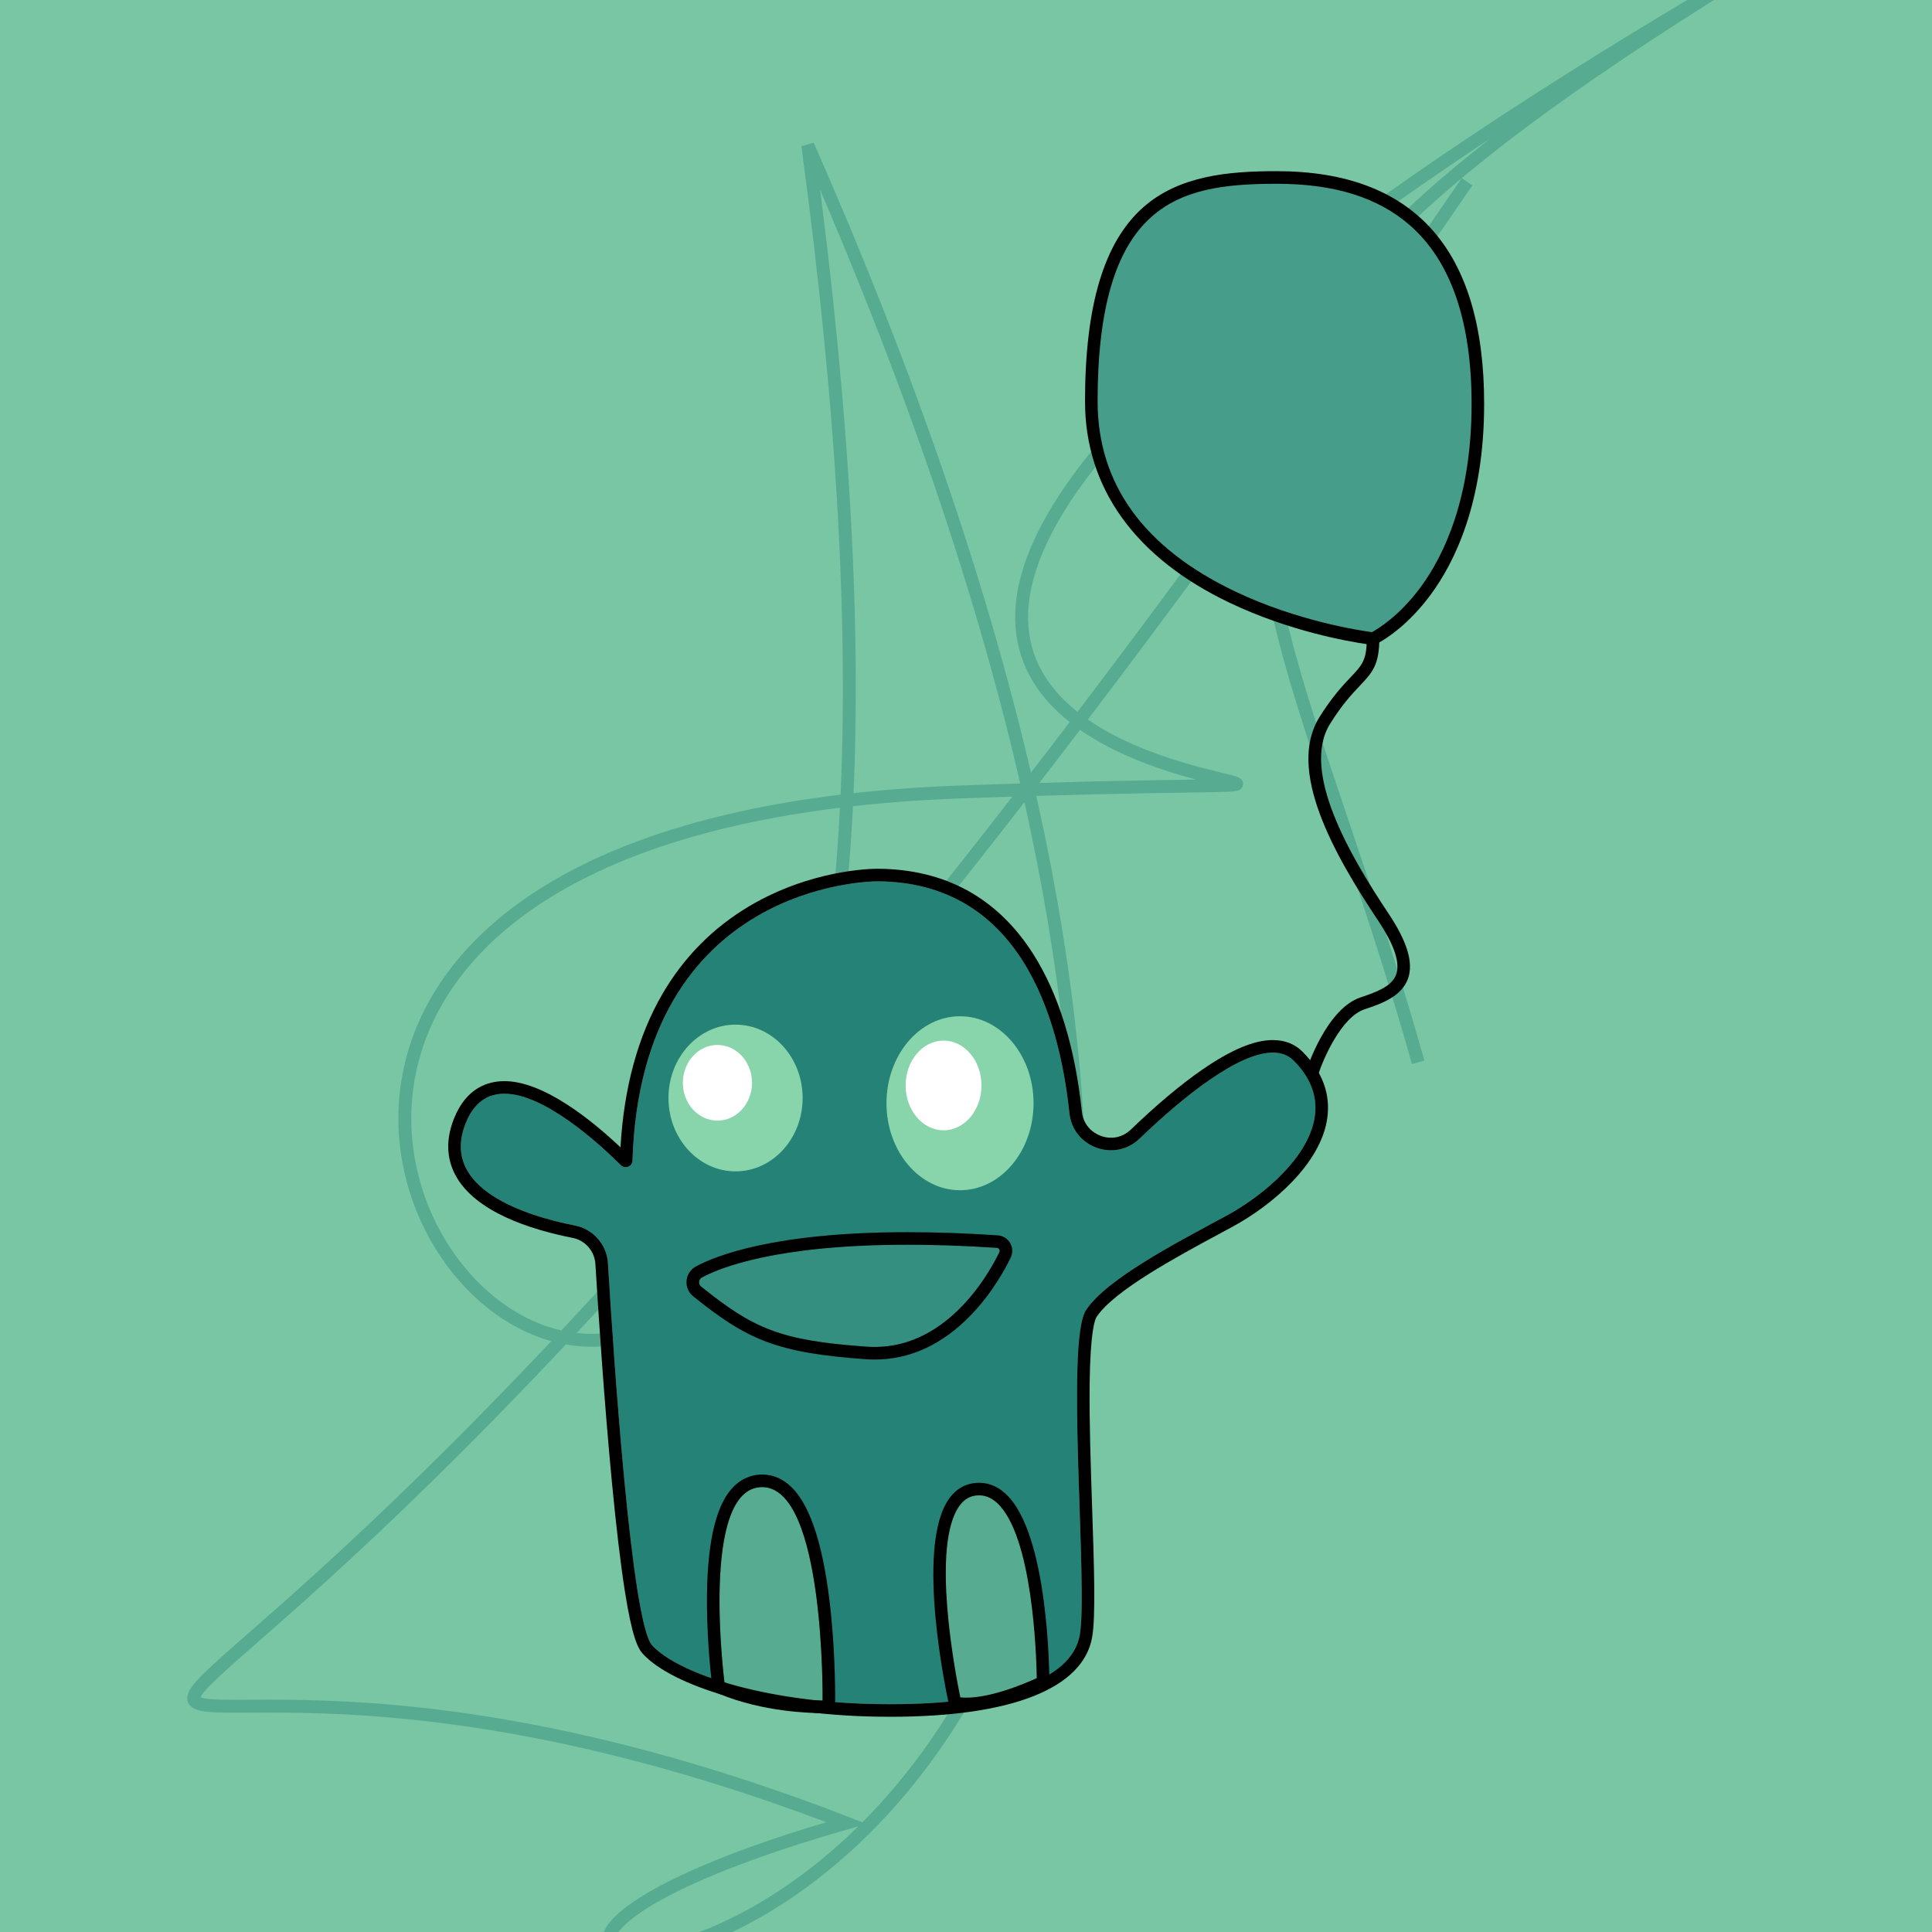 <svg width="750" height="750" viewBox="0 0 750 750" fill="none" xmlns="http://www.w3.org/2000/svg">
<rect x="0" y="0" width="750" height="750" fill="#333333" stroke="none"/>
<g clip-path="url(#clip0_6:413)">
<path d="M0 750L750 750L750 0L0 0L0 750Z" fill="#78C6A3"/>
<path d="M569.518 70.567C-9.956 915.624 -66.145 554.76 328.589 707.69C5.41 800.374 663.061 850.569 313.577 56.409C429.338 910.133 -133.255 328.204 370.004 307.542C725.602 294.43 49.863 357.253 674.675 -8.756C413.445 152.976 488.732 193.309 550.539 412.386" stroke="#56AB91" stroke-width="5"/>
<path d="M473.286 70.354C473.286 70.354 423.646 71.981 423.646 155.794C423.646 239.606 532.689 247.744 532.689 247.744C532.689 247.744 573.376 225.773 573.376 148.47C573.376 71.167 510.718 62.217 473.286 70.354Z" fill="#469D89"/>
<path d="M340.644 342.134C340.644 342.134 248.951 341.353 245.533 450.529C245.46 452.84 242.669 453.955 241.025 452.328C228.371 439.78 192.094 407.411 180.743 436.118C170.652 461.644 204.309 472.012 223.245 475.755C230.332 477.154 235.565 483.167 236.004 490.377C238.226 526.946 245.143 630.043 253.166 638.733C262.931 649.312 295.481 660.704 340.237 661.517C384.993 662.331 415.915 653.381 419.171 634.665C422.425 615.95 413.474 520.744 421.612 508.539C429.75 496.333 456.603 482.5 476.133 471.921C495.664 461.343 525.365 434.897 502.174 411.707C491.001 400.534 463.39 421.805 442.354 442.042C432.703 451.327 416.542 445.411 415.135 432.091C411.132 394.22 395.621 342.395 340.644 342.134Z" fill="#248277"/>
<path d="M285.54 454.722C299.921 454.722 311.58 441.972 311.58 426.242C311.58 410.513 299.921 397.763 285.54 397.763C271.158 397.763 259.5 410.513 259.5 426.242C259.5 441.972 271.158 454.722 285.54 454.722Z" fill="#88D4AB"/>
<path d="M372.677 462.046C388.443 462.046 401.223 446.927 401.223 428.276C401.223 409.627 388.443 394.507 372.677 394.507C356.911 394.507 344.13 409.627 344.13 428.276C344.13 446.927 356.911 462.046 372.677 462.046Z" fill="#88D4AB"/>
<path d="M278.511 435.028C285.926 435.028 291.938 428.452 291.938 420.34C291.938 412.229 285.926 405.653 278.511 405.653C271.095 405.653 265.084 412.229 265.084 420.34C265.084 428.452 271.095 435.028 278.511 435.028Z" fill="white"/>
<path d="M366.286 438.784C374.417 438.784 381.006 430.988 381.006 421.37C381.006 411.753 374.417 403.958 366.286 403.958C358.156 403.958 351.565 411.753 351.565 421.37C351.565 430.988 358.156 438.784 366.286 438.784Z" fill="white"/>
<path d="M272.478 495.926C280.827 491.41 310.789 479.367 386.989 484.421C387.794 484.477 388.307 485.324 387.957 486.055C384.434 493.428 367.491 524.935 336.577 522.778C302.839 520.428 292.553 515.806 272.169 499.434C270.989 498.481 271.152 496.642 272.478 495.926Z" fill="#358F80"/>
<path d="M281.241 653.095C281.241 653.095 271.476 577.297 295.889 577.297C320.301 577.297 319.325 660.142 319.325 660.142C319.325 660.142 299.143 660.54 281.241 653.095Z" fill="#56AB91"/>
<path d="M370.753 661.11C370.753 661.11 352.851 580.553 378.89 578.112C404.93 575.67 404.93 652.974 404.93 652.974C404.93 652.974 383.773 663.551 370.753 661.11Z" fill="#56AB91"/>
<path d="M340.588 342.133C340.621 342.133 340.645 342.133 340.645 342.133C395.621 342.395 411.14 394.22 415.135 432.09C416.072 440.96 423.55 446.55 431.296 446.55C435.177 446.55 439.133 445.143 442.356 442.042C459.379 425.669 480.699 408.622 494.133 408.622C497.307 408.622 500.042 409.575 502.174 411.707C525.365 434.898 495.664 461.344 476.134 471.921C456.604 482.5 429.75 496.332 421.612 508.539C413.476 520.744 422.427 615.949 419.171 634.664C416.055 652.599 387.525 661.566 345.763 661.566C343.949 661.566 342.101 661.549 340.238 661.517C295.482 660.703 262.932 649.311 253.167 638.733C245.143 630.042 238.226 526.945 236.005 490.377C235.565 483.168 230.333 477.154 223.245 475.754C204.309 472.011 170.645 461.644 180.743 436.118C184.047 427.761 189.467 424.58 195.798 424.58C211.218 424.58 232.058 443.433 241.026 452.327C241.563 452.856 242.222 453.101 242.873 453.101C244.207 453.101 245.485 452.092 245.534 450.537C248.903 342.891 338.073 342.133 340.588 342.133ZM340.588 337.251C338.009 337.251 314.702 337.658 290.892 351.769C276.855 360.084 265.528 371.509 257.236 385.725C247.698 402.064 242.206 422.114 240.871 445.386C229.316 434.49 210.86 419.698 195.798 419.698C189.491 419.698 180.979 422.236 176.203 434.327C173.045 442.318 173.281 449.748 176.919 456.404C184.592 470.464 205.831 477.292 222.301 480.547C227.2 481.515 230.829 485.681 231.131 490.678C232.229 508.799 234.524 543.911 237.551 575.483C239.235 593.043 240.928 607.275 242.588 617.796C245.387 635.486 247.601 639.905 249.578 642.045C255.323 648.27 266.919 654.104 282.242 658.481C299.029 663.274 319.056 666.017 340.148 666.4C342.036 666.431 343.924 666.448 345.755 666.448C392.724 666.448 420.506 655.454 423.981 635.502C425.38 627.471 424.722 607.836 423.956 585.109C423.403 568.631 422.834 551.592 422.996 537.499C423.232 516.513 425.104 512.102 425.673 511.248C432.517 500.979 456.441 488.089 473.904 478.676C475.459 477.837 476.98 477.015 478.461 476.218C493.809 467.902 512.646 451.912 515.226 434.205C516.602 424.734 513.371 416.011 505.624 408.265C502.63 405.271 498.764 403.748 494.133 403.748C486.892 403.748 477.956 407.491 466.808 415.181C458.411 420.975 449.044 428.836 438.962 438.526C436.26 441.122 433.298 441.668 431.288 441.668C426.325 441.668 420.677 438.128 419.986 431.578C417.341 406.532 410.994 385.944 401.123 370.394C387.24 348.53 366.896 337.382 340.661 337.251H340.588Z" fill="black"/>
<path d="M295.888 577.297C320.301 577.297 319.324 660.142 319.324 660.142C319.324 660.142 319.137 660.142 318.78 660.142C315.435 660.142 297.411 659.816 281.241 653.095C281.241 653.095 271.476 577.297 295.888 577.297ZM295.888 572.415C291.299 572.415 287.173 574.344 283.967 577.989C277.49 585.353 274.284 600.497 274.438 623.012C274.544 639.156 276.326 653.135 276.399 653.721L276.757 656.521L279.362 657.602C296.352 664.666 315.175 665.024 318.771 665.024C319.194 665.024 319.415 665.016 319.415 665.016L324.134 664.918L324.199 660.19C324.207 659.539 324.37 643.973 322.547 626.153C320.024 601.457 314.979 585.125 307.558 577.607C304.156 574.165 300.226 572.415 295.888 572.415Z" fill="black"/>
<path d="M374.993 663.909C373.366 663.909 371.787 663.788 370.297 663.503L368.711 663.21L368.361 661.638C367.808 659.141 354.943 600.326 368.533 581.651C371.137 578.071 374.546 576.061 378.656 575.678C382.936 575.279 386.85 576.655 390.275 579.779C407.169 595.166 407.364 650.622 407.364 652.972V654.478L406.013 655.153C405.224 655.553 388.339 663.909 374.993 663.909ZM372.788 658.929C383.041 659.938 397.924 653.535 402.474 651.435C402.319 642.379 400.862 596.013 386.996 583.384C384.595 581.195 382.016 580.268 379.119 580.536C376.425 580.788 374.253 582.09 372.487 584.523C361.346 599.821 370.803 649.262 372.788 658.929Z" fill="black"/>
<path d="M352.354 483.208C362.673 483.208 374.179 483.574 386.996 484.42C387.801 484.477 388.315 485.324 387.964 486.055C384.555 493.184 368.597 522.885 339.595 522.885C338.603 522.885 337.601 522.852 336.585 522.778C302.846 520.427 292.56 515.806 272.176 499.433C270.996 498.489 271.159 496.65 272.485 495.926C279.418 492.166 301.325 483.208 352.354 483.208ZM352.354 478.325C300.348 478.325 277.539 487.635 270.15 491.638C268.091 492.752 266.732 494.82 266.52 497.155C266.309 499.498 267.277 501.769 269.108 503.242C289.948 519.98 301.292 525.212 336.234 527.653C337.349 527.734 338.48 527.767 339.587 527.767C353.274 527.767 365.822 521.973 376.881 510.54C385.418 501.711 390.552 491.956 392.367 488.172C393.23 486.365 393.139 484.257 392.13 482.532C391.121 480.799 389.315 479.685 387.321 479.554C375.033 478.732 363.275 478.325 352.354 478.325Z" fill="black"/>
<path d="M511.743 417.102L507.097 415.604C507.414 414.628 514.949 391.591 528.181 387.182C534.83 384.968 540.461 382.754 542.031 378.182C543.569 373.698 541.225 366.732 535.057 357.489C517.683 331.434 499.391 298.894 512.231 278.355C517.196 270.414 521.296 266.085 524.3 262.911C528.336 258.647 530.224 256.653 530.532 250.046C523.421 249.021 500.522 245.058 477.281 233.959C440.598 216.431 421.206 189.408 421.206 155.794C421.206 118.656 428.545 94.065 443.649 80.615C457.629 68.165 476.874 66.448 495.582 66.448C549.037 66.448 576.144 96.84 576.144 156.77C576.144 194.844 564.816 218.125 555.32 230.948C546.995 242.185 538.67 247.573 535.432 249.395C535.162 258.525 532.347 261.494 527.839 266.263C524.82 269.444 521.069 273.408 516.365 280.935C504.875 299.309 523.844 331.881 539.11 354.779C546.263 365.513 548.728 373.682 546.637 379.768C544.155 386.994 535.806 389.777 529.711 391.812C520.687 394.822 513.68 411.088 511.743 417.102ZM495.582 71.338C475.067 71.338 458.939 73.535 446.895 84.268C432.891 96.734 426.088 120.137 426.088 155.802C426.088 187.821 443.982 212.616 479.275 229.508C503.516 241.112 528.108 244.806 532.575 245.4C534.821 244.187 543.259 239.134 551.601 227.783C560.569 215.56 571.269 193.33 571.269 156.778C571.269 124.702 563.229 101.397 547.386 87.515C534.952 76.627 518.009 71.338 495.582 71.338Z" fill="black"/>
</g>
<defs>
<clipPath id="clip0_6:413">
<rect width="750" height="750" fill="white"/>
</clipPath>
</defs>
</svg>
